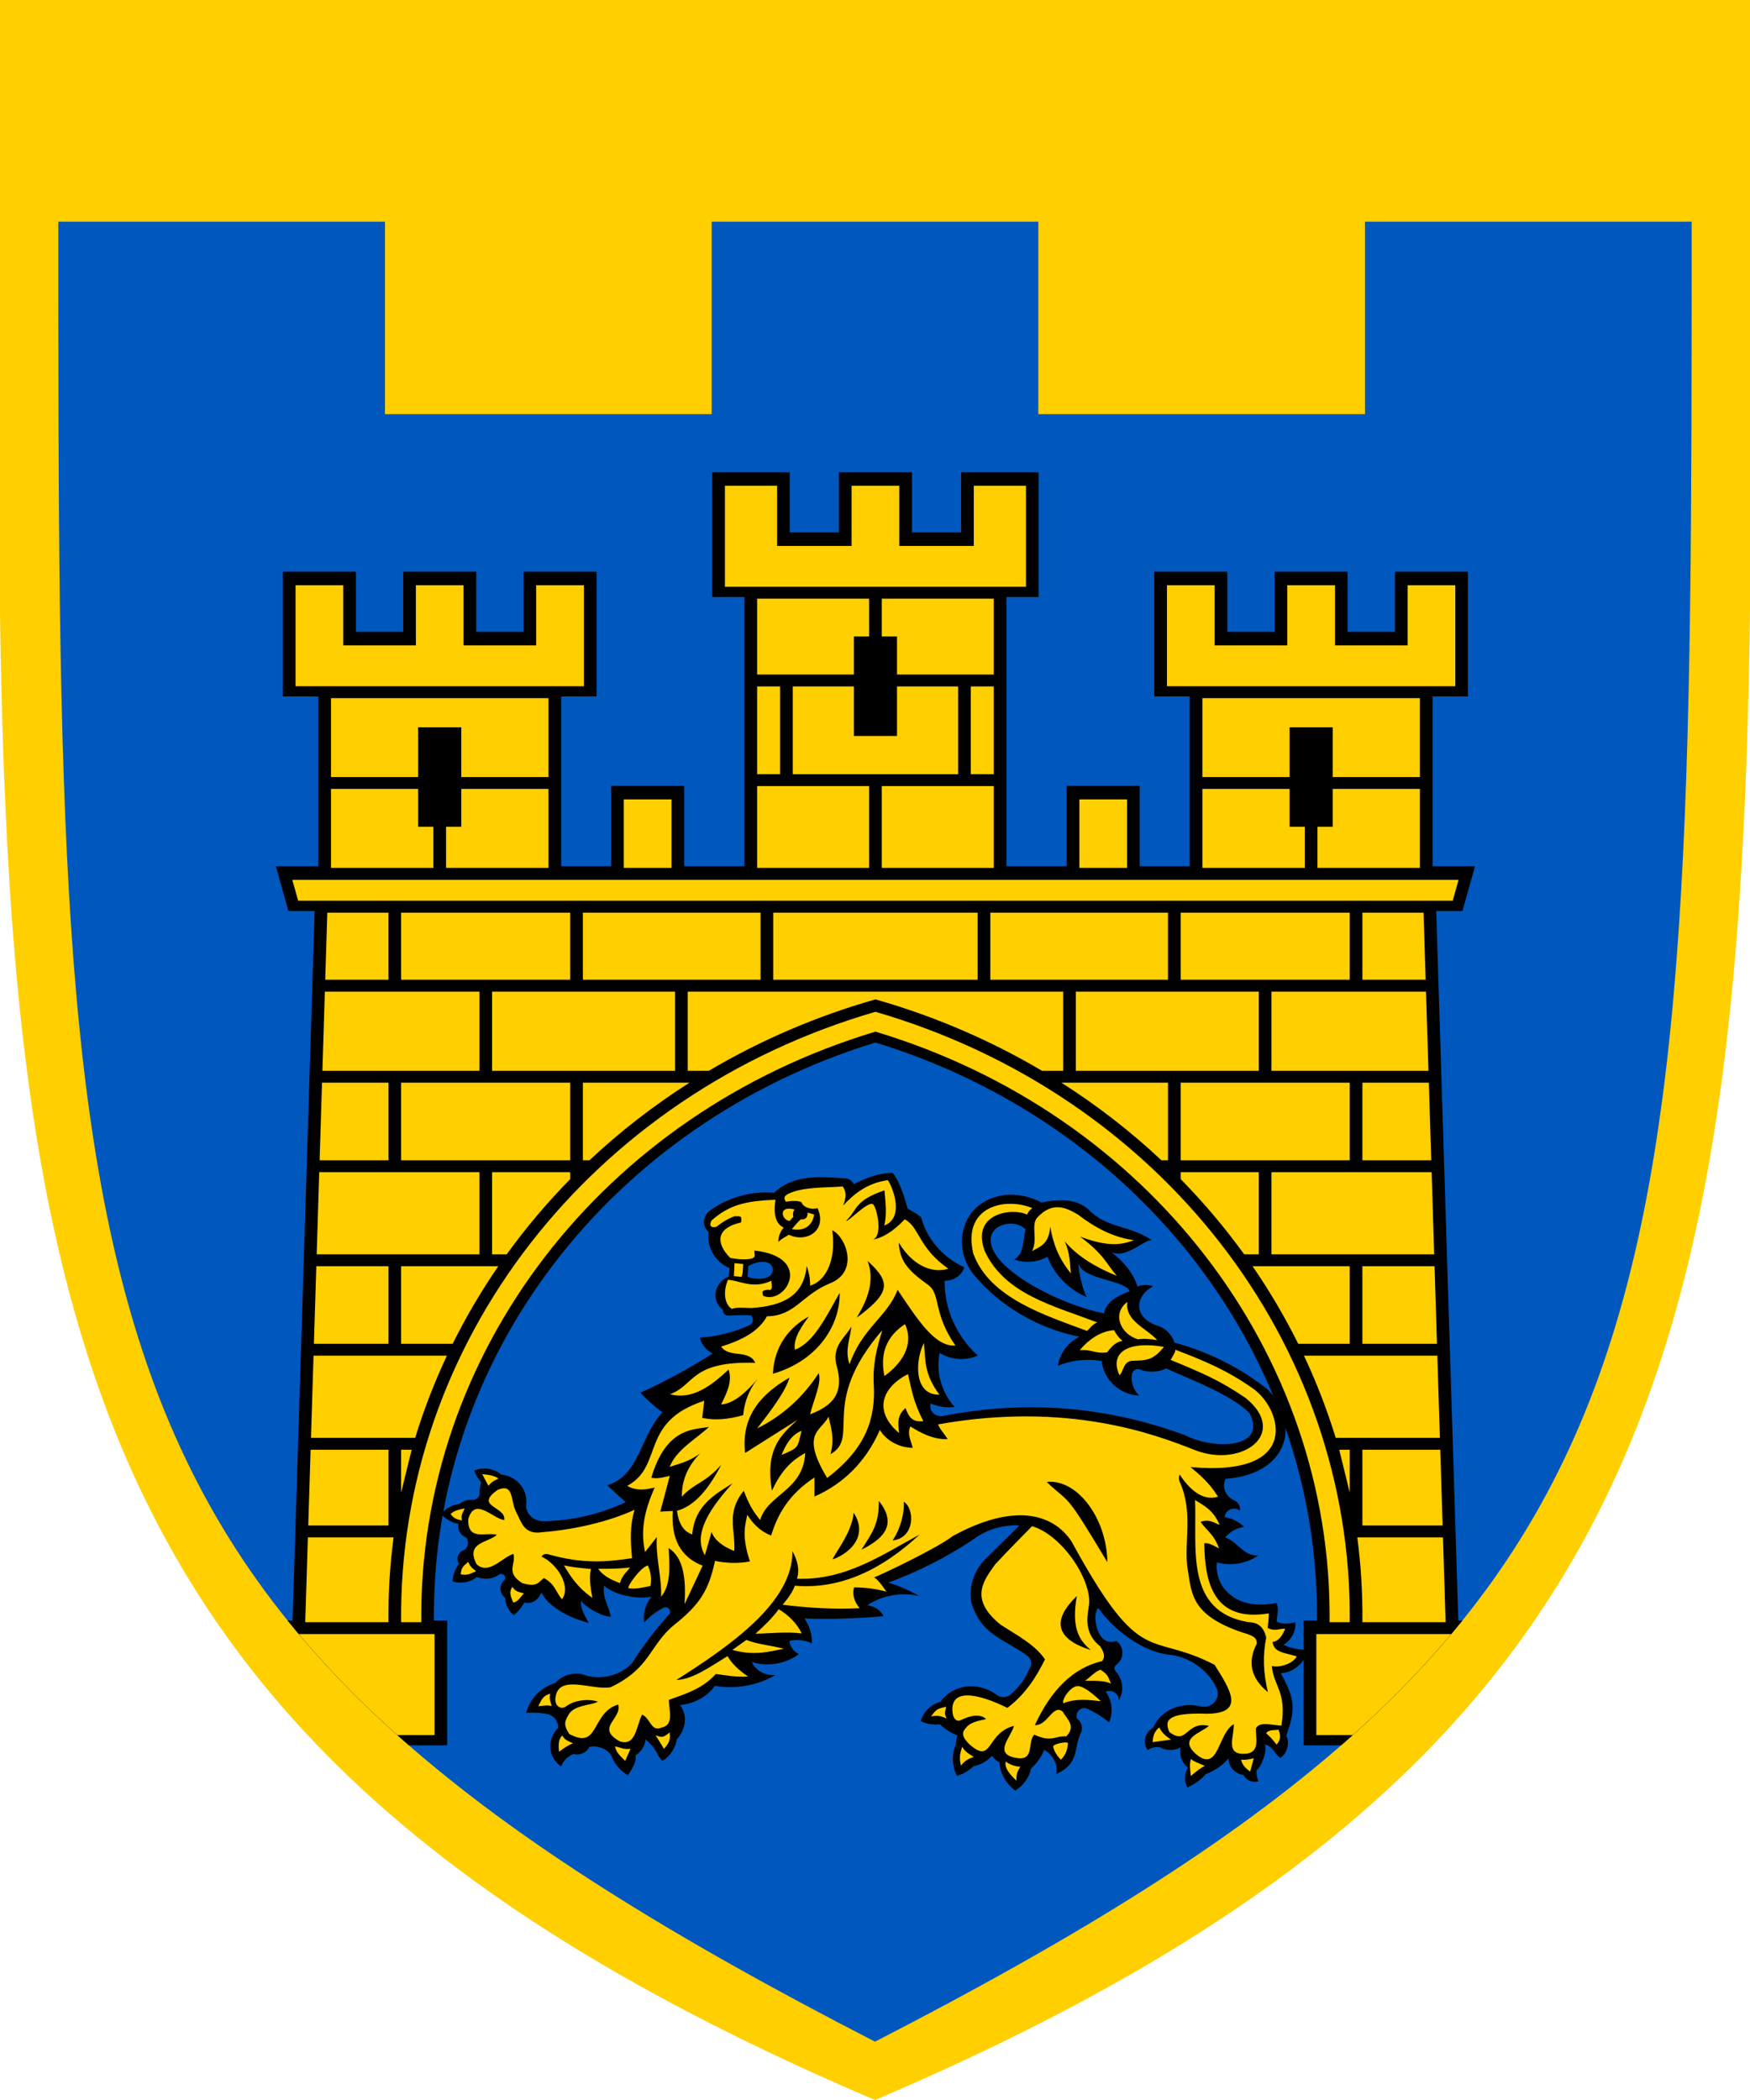 <?xml version="1.0" encoding="UTF-8" standalone="no"?>
<svg version="1.1" width="300" height="360" 
	xmlns="http://www.w3.org/2000/svg" 
	xmlns:xlink="http://www.w3.org/1999/xlink">

<!--outter shield-->
<path fill="#ffcf00" d="M 0,0 H 300 C 300,202 312,291 150,360 C -12,291 0,202 0,0 z"/>

<!--inner shield-->
<clipPath id="shield_clip">
	<path id="shield" fill="#0057be" d="M 10,38 H 66 V 71 H 122 V 38 H 178 V 71 H 234 V 38 H 290 C 290,233 290,278 150,350 C 10,278 10,233 10,38 z"/>
</clipPath>
<use xlink:href="#shield"/>

<!--inner decorations-->
<g clip-path="url(#shield_clip)">
<g transform="scale(0.575,0.54) translate(24,100)">

<path d="M404.191,189.216l6.582,225.24h7.844v39.614h-53.943v-39.614h3.947C369.48,331.125,316.212,256.857,237,230.954
	c-79.211,25.903-132.482,100.171-131.621,183.502h3.948v39.614H55.383v-39.614h7.843l6.581-225.24h-7.818l-3.753-14.223h12.666
	v-53.892H60.339V81.489h21.775v19.102h14.099V81.489h21.775v19.102h14.099V81.489h21.775v39.613H143.3v53.892h14.904v-25.515h21.775
	v25.515h17.972V89.531h-9.601V49.919h23.107v19.103h14.654V49.919h21.775v19.103h14.653V49.919h23.107v39.613h-9.601v85.461h17.972
	v-25.515h21.774v25.515h14.903v-53.892h-10.562V81.489h21.774v19.102h14.1V81.489h21.773v19.102h14.101V81.489h21.774v39.613
	h-10.563v53.892h12.666l-3.753,14.223L404.191,189.216l7.818,0.001L404.191,189.216L404.191,189.216z"/>
<path fill="#ffcf00" d="M161.979,175.516h14.224v-21.741h-14.224V175.516z M105.213,175.516v-13.042h-4.543v-12.017H74.677v25.06
	L105.213,175.516L105.213,175.516z M139.525,146.682v-25.06H74.677v25.06h25.993V130.89h12.862v15.792H139.525z M139.525,150.458
	h-25.993v12.017h-4.543v13.042h30.536V150.458z M59.158,450.817h46.393v-32.063H59.158V450.817z M312.02,175.516h-14.226v-21.741
	h14.226V175.516z M368.786,175.516v-13.042h4.544v-12.017h25.992v25.06L368.786,175.516L368.786,175.516z M334.475,146.682v-25.06
	h64.848v25.06H373.33V130.89h-12.862v15.792H334.475L334.475,146.682z M334.475,150.458h25.992v12.017h4.543v13.042h-30.535V150.458
	L334.475,150.458z M414.841,450.817h-46.394v-32.063h46.394V450.817z M95.591,189.739h50.411v21.284H95.591V189.739L95.591,189.739z
	 M122.708,214.798h54.55v25.138h-54.55V214.798L122.708,214.798z M149.777,189.739h52.969v21.284h-52.969V189.739L149.777,189.739z
	 M95.591,243.71h50.411v24.628H95.591V243.71z M324.223,189.739h-52.971v21.284h52.971V189.739L324.223,189.739z M206.522,211.023
	h60.955v-21.284h-60.955V211.023L206.522,211.023z M73.584,189.739h18.232v21.284H72.962L73.584,189.739L73.584,189.739z
	 M72.852,214.798h46.081v25.138H72.117L72.852,214.798L72.852,214.798z M72.007,243.71h19.81v24.628H71.288L72.007,243.71z
	 M71.177,272.114h47.755v26.08H70.415L71.177,272.114L71.177,272.114z M70.305,301.969h21.512v24.632H69.585L70.305,301.969z
	 M69.475,330.377h39.765c-3.741,8.47-6.902,17.184-9.461,26.083H68.713L69.475,330.377L69.475,330.377z M68.603,360.233h23.214
	v24.048H67.9L68.603,360.233z M67.79,388.056h25.544c-1.098,8.931-1.604,17.924-1.518,26.921H67.003L67.79,388.056z M95.591,301.969
	h28.977c-5.099,7.889-9.648,16.119-13.616,24.632H95.591V301.969z M122.708,272.114h23.295v2.207
	c-6.896,7.476-13.226,15.456-18.934,23.874h-4.361V272.114z M149.777,243.71h31.78c-10.691,7.25-20.673,15.497-29.809,24.628h-1.971
	V243.71L149.777,243.71z M95.591,360.233h3.14l-3.14,13.605V360.233z M378.408,189.739h-50.411v21.284h50.411V189.739
	L378.408,189.739z M351.292,214.798h-54.55v25.138h54.55V214.798z M378.408,243.71h-50.411v24.628h50.411V243.71z M400.415,189.739
	h-18.231v21.284h18.854L400.415,189.739L400.415,189.739z M401.146,214.798h-46.08v25.138h46.814L401.146,214.798z M401.992,243.71
	h-19.809v24.628h20.527L401.992,243.71z M402.822,272.114h-47.756v26.08h48.518L402.822,272.114L402.822,272.114z M403.693,301.969
	h-21.51v24.632h22.229L403.693,301.969L403.693,301.969z M404.523,330.377H364.76c3.739,8.47,6.901,17.184,9.461,26.083h31.064
	L404.523,330.377L404.523,330.377z M405.396,360.233h-23.213v24.048H406.1L405.396,360.233L405.396,360.233z M378.408,301.969
	H349.43c5.1,7.889,9.648,16.119,13.616,24.632h15.361L378.408,301.969L378.408,301.969z M351.292,272.114h-23.295v2.207
	c6.896,7.476,13.226,15.456,18.935,23.874h4.36V272.114L351.292,272.114z M324.223,243.71h-31.781
	c10.692,7.25,20.674,15.497,29.811,24.628h1.971V243.71L324.223,243.71z M378.408,360.233h-3.141l3.141,13.605V360.233z
	 M406.209,388.056h-25.544c1.097,8.931,1.604,17.924,1.519,26.921h24.813L406.209,388.056z M237,217.259
	c17.495,5.307,34.2,12.934,49.668,22.677h6.299v-25.138H237h-55.966v25.138h6.298C202.8,230.191,219.504,222.564,237,217.259
	L237,217.259z M237,227.508c-81.363,26.038-136.262,102.053-135.396,187.472h-6.011C94.719,326.235,152.216,247.448,237,221.207
	c84.784,26.241,142.279,105.028,141.408,193.771h-6.012C373.262,329.559,318.363,253.546,237,227.508L237,227.508z M409.885,85.786
	H395.66v19.103h-21.648V85.786h-14.225v19.103h-21.65V85.786h-14.224v32.063h85.973L409.885,85.786L409.885,85.786z M409.109,185.94
	l1.748-6.625H63.142l1.749,6.625H409.109L409.109,185.94z M212.353,145.771h49.293v-27.858H243.43v15.736h-12.862v-15.736h-18.215
	V145.771z M265.421,117.912h6.853v27.858h-6.853V117.912z M243.43,114.138h28.844V90.054h-33.387v12.011h4.543V114.138z
	 M238.887,175.516h33.387v-25.972h-33.387V175.516L238.887,175.516z M244.111,54.217h-14.224v19.103h-22.205V54.217h-15.557V86.28
	h89.748V54.217h-15.557v19.103h-22.207V54.217H244.111z M208.578,117.912h-6.852v27.858h6.852V117.912z M230.568,114.138h-28.842
	V90.054h33.386v12.011h-4.544V114.138z M235.112,175.516h-33.386v-25.972h33.386V175.516z M64.115,85.786h14.224v19.103h21.65
	V85.786h14.224v19.103h21.65V85.786h14.224v32.063H64.115V85.786L64.115,85.786z"/>
<path d="M242.148,272.353c-3.988-0.095-8.071,1.678-11.596,3.551c-0.462-1.099-1.635-1.858-2.827-1.83
	c-7.546-0.63-15.462-1.095-20.917,4.575c-6.864-0.634-13.943,1.499-19.316,5.816c-2.121,1.812-2.104,4.949-0.229,6.635
	c-0.627,4.976,2.027,9.614,6.243,11.471c-0.012,0.898-0.1,1.796-0.261,2.681c-4.564,2.094-5.189,7.748-1.7,10.571
	c-0.128,0.84,0.531,1.718,1.373,1.831c2.296-0.118,4.597-0.162,6.896-0.131c0.945,0.972,0.824,2.467-0.262,3.121
	c-4.659,2.266-9.752,3.638-14.919,4.019c0.493,2.118,1.927,3.999,3.84,5.034c-6.871,4.65-14.075,8.811-21.538,12.436
	c1.993,2.275,4.195,4.367,6.569,6.242c-6.827,7.678-6.645,19.834-16.439,23.139c1.776,1.835,3.601,3.623,5.474,5.359
	c-7.603,3.832-16.08,5.915-24.594,6.047c-3.236-0.025-5.534-2.871-5.05-5.753c0.302-4.731-3.147-8.658-7.452-9.035
	c-2.104-1.979-5.444-2.508-8.056-1.274c0.46,1.36,1.16,2.638,2.059,3.758c-0.345,1.106-0.501,2.273-0.458,3.433
	c0.045,1.166-1.094,2.23-2.255,2.106c-1.347-0.139-2.746,0.339-3.726,1.274c-2.178,0.246-4.231,1.452-5.507,3.235
	c1.337,1.569,3.188,2.692,5.197,3.154c-0.397,1.729,0.633,3.672,2.288,4.314c0.927,1.176,0.622,3.117-0.621,3.953
	c-0.836,0.29-1.525,0.979-1.816,1.813s-0.179,1.802,0.296,2.549c-1.144,1.625-1.825,3.573-1.944,5.558
	c2.435,0.914,5.36,0.356,7.289-1.39c2.16,1.008,4.883,0.671,6.732-0.833c0.467-0.228,1.08-0.104,1.423,0.285
	c0.343,0.39,0.385,1.014,0.098,1.447c-0.81,0.738-1.275,1.839-1.241,2.933c0.034,1.095,0.567,2.165,1.42,2.852
	c0.039,2.074,0.996,4.116,2.565,5.474c1.292-1.129,2.359-2.514,3.121-4.052c0.504,0.3,3.731,0.659,5.106-3.208
	c1.344,3.38,6.539,7.632,14.079,9.678c-0.461-1.063-2.527-4.264-2.27-6.996c1.208,1.899,6.141,5.012,8.904,5.051
	c-0.661-3.502-2.554-5.835-2.009-9.856c3.194,3.166,10.308,4.364,14.151,3.484c-1.804,2.3-2.63,5.34-2.239,8.236
	c1.54-1.832,3.417-3.379,5.507-4.543c0.489-0.398,1.257-0.403,1.75-0.009c0.493,0.394,0.657,1.145,0.375,1.708
	c-4.17,4.916-7.93,10.18-11.227,15.72c-3.273,3.761-8.818,5.368-13.596,3.938c-3.143-1.38-7.162-0.359-9.266,2.354
	c-4.282,1.333-7.718,5.091-8.661,9.478c2.04-0.163,4.103-0.048,6.112,0.343c2.014,0.386,3.555,2.453,3.35,4.493
	c-3.553,3.737-2.867,9.517,0.948,12.189c0.542-1.783,1.938-3.285,3.677-3.955c1.824,0.548,3.98-0.478,4.706-2.237
	c2.44-0.585,5.192,0.528,6.537,2.646c0.84,2.61,2.635,4.901,4.968,6.341c1.097-1.79,2.694-4.349,2.255-6.341
	c1.718-0.944,3.009-3.462,2.958-5.065c3.398,2.943,3.315,4.881,4.951,6.814c2.004-0.793,4.329-4.578,4.36-6.733
	c2.526-3.007,3.535-7.313,1.016-10.979c4.136-0.364,8.061-2.656,10.41-6.079c6.168,1.131,12.745-0.13,18.057-3.465
	c-2.904,0.397-5.966-1.381-7.059-4.102c4.697,1.563,10.16,0.583,14.021-2.516c-1.565-0.798-2.67-2.435-2.827-4.184
	c2.227-0.593,4.676-0.3,6.7,0.8c0.109-2.777-0.668-5.582-2.189-7.909c7.859,0.257,15.736,0.005,23.563-0.751
	c-0.859-1.896-2.794-3.26-4.869-3.431c4.38-3.169,10.182-4.289,15.427-2.975c-2.859-1.798-5.949-3.229-9.168-4.249
	c9-3.515,17.561-8.147,25.428-13.759c3.811-3.078,8.788-4.671,13.677-4.379l-9.478,9.984c-3.84,3.623-5.723,9.207-4.857,14.415
	c2.873,10.494,9.93,11.614,16.803,17.072c1.133,0.905,1.383,2.728,0.541,3.905c-1.183,3.256-3.22,6.197-5.853,8.448
	c-1.154,0.981-3.078,0.875-4.117-0.229c-5.763-4.189-12.95-3.077-16.587,2.386c-2.857,0.805-5.186,3.263-5.833,6.16
	c1.742,0.864,3.737,1.209,5.67,0.98c1.479,1.518,3.271,2.732,5.229,3.546c-0.291,0.929-0.441,1.902-0.441,2.876
	c-1.341,3.146-1.218,6.883,0.327,9.936c1.868-0.58,3.585-1.643,4.937-3.057c2.131-0.426,4.103-1.615,5.475-3.301
	c0.576,0.868,1.354,1.6,2.255,2.125c0.174,3.469,1.959,6.823,4.737,8.906c2.392-1.595,4.111-4.161,4.676-6.979
	c1.699-1.67,3.045-3.7,3.922-5.915c2.629,1.473,4.148,4.699,3.611,7.664c6.77-3.452,5.063-7.334,7.123-12.713
	c0.947-1.549,0.513-3.79-0.946-4.869c-0.778-2.161,1.313-3.987,3.138-3.121c2.305,1.146,4.467,2.576,6.422,4.249
	c1.27-3.146,0.871-6.913-1.029-9.723c0.883-0.376,1.957-0.255,2.732,0.308c0.775,0.563,1.225,1.547,1.141,2.502
	c1.688-2.878,1.293-6.825-0.932-9.313c-0.513-0.568-0.389-1.582,0.245-2.01c2.478-2.096,2.312-5.784,0-7.565
	c-6.173,2.274-7.319-9.137-5.356-10.428c4.555,6.944,13.592,14.306,21.879,14.873c5.979,1.008,11.295,5.318,13.514,10.964
	c1.004,3.211-1.827,6.031-4.705,5.409c-6.148-1.66-12.139,1.219-14.35,6.667c-2.556,1.603-3.195,4.894-1.649,7.156
	c1.035-0.812,2.442-1.127,3.726-0.833c1.848,1.054,4.25,1.054,6.096,0c-0.478,2.334,0.384,4.897,2.174,6.472
	c-1.102,1.868-1.158,4.307-0.146,6.226c2.116-0.999,4.012-2.465,5.508-4.265c2.638-1.053,4.996-2.792,6.781-5.001
	c-0.152,2.55,1.938,5.031,4.478,5.312c0.628,1.657,2.702,2.598,4.362,1.978c-0.412-1.129-0.586-2.347-0.506-3.546
	c1.528-0.977,3.281-6.578,2.42-8.174c2.453,0.724,2.582,2.479,4.574,4.333c2.127-1.048,2.991-5.36,1.834-6.987
	c2.62-7.938,2.914-11.368-1.617-19.933c3.879-0.072,7.35-3.639,8.101-7.444c-2.519,0.102-5.06-0.438-7.32-1.554
	c2.386-1.501,3.812-4.399,3.546-7.206c-1.559,0.657-4.918,0.693-5.55-0.361c0.06-1.613,0.774-3.943-0.067-5.704
	c-7.556,1.474-12.297-0.472-15.435-4.386c-1.849-2.382-2.694-5.516-2.3-8.504c4.15,1.221,8.857,0.372,12.32-2.223
	c-4.529,0.305-6.178-4.501-9.869-5.67c1.332-1.821,3.42-3.07,5.654-3.382c-1.543-1.632-3.623-2.75-5.834-3.138
	c0.069-1.021,0.734-1.98,1.668-2.403c0.933-0.423,2.092-0.292,2.906,0.328c0.242-1.336-0.566-2.788-1.83-3.284
	c-2.619-1.303-3.615-4.379-2.435-6.766c18.368-1.448,22.528-16.91,12.714-28.22c-8.118-6.928-17.732-12.092-27.993-15.032
	c-0.739-2.693-2.998-4.912-5.703-5.605c-7.144-3.112-5.411-9.834-0.604-12.239c-1.502-0.583-3.223-0.578-4.723,0.018
	c-1.248-4.604-4.832-8.543-7.791-10.943c4.266,2.38,9.965-4.087,12.072-3.73c-6.287-4.737-13.398-3.69-18.792-9.689
	c-4.019-3.969-10.099-3.168-14.087-2.271c-3.321-1.955-7.281-2.804-11.111-2.385c-13.238,2.135-15.527,16.52-9.25,25.05
	c7.782,10.111,19.25,17.321,31.734,19.951c-3.482,1.749-5.989,5.314-6.454,9.184c4.065-1.769,8.662-2.298,13.024-1.502
	c0.619,6.149,5.526,10.718,11.177,10.964c-1.71-1.766-2.527-4.354-2.142-6.781c0.213-1.294,1.521-1.989,2.582-1.389
	c2.459,0.93,5.305,0.777,7.648-0.408c7.964,3.817,19.527,8.399,24.861,14.229c5.328,11.123-10.493,11.767-19.401,6.881
	c-23.862-9.292-47.603-11.147-72.329-5.98c-1.027,0.099-2.092-0.336-2.754-1.127c-0.664-0.791-0.906-1.915-0.629-2.909
	c2.206,1.049,4.722,1.436,7.141,1.095c-3.953-4.661-5.638-11.162-4.443-17.157c3.275,2.257,7.781,2.594,11.356,0.85
	c-6.364-6.112-10.03-14.938-9.87-23.759c2.609,0.17,5.204-1.728,5.834-4.266c-6.354-3.048-11.205-9.062-12.845-15.916
	c-1.512-1.188-2.485-1.804-4.026-2.671C245.624,279.646,243.87,274.395,242.148,272.353L242.148,272.353z M277.453,288.453
	c1.598,0,3.186,0.669,4.299,1.814c-0.825,3.372-0.316,7.848-3.416,9.559c3.221,1.254,7.014,0.924,9.969-0.865
	c1.935,5.628,6.272,10.385,11.7,12.827c-1.059-1.782-2.591-8.314-2.448-10.734c0.932,5.151,14.201,5.334,15.228,8.888
	c-3.447,1.352-7.12,3.323-7.614,7.026c-12.063-2.659-26.307-10.501-31.427-17.374C268.622,292.72,272.572,288.439,277.453,288.453
	L277.453,288.453z M206.287,302.262c0.997,4.276-5.253,4.164-7.436,3.021c0.056-1.092,0.247-2.356,0.18-3.293
	C201.142,300.59,205.153,299.545,206.287,302.262z"/>
<path fill="#ffcf00" d="M285.242,286.528c4.701-5.404,8.859-2.976,12.183-0.917c5.087,4.174,10.517,7.21,16.604,8.086
	c-4.438,1.935-8.9,1.716-16.032-1.134c7.392,5.888,7.828,8.713,10.965,12.455c-6.003-2.564-11.655-6.058-15.526-10.943
	c1.537,3.602,1.521,6.858,1.834,10.188c-3.881-5.071-5.345-9.816-6.146-14.825c-0.482,5.848-3.193,6.272-5.443,7.763
	C285.529,293.434,283.229,289.052,285.242,286.528z M282.186,285.578c0.604-1.222,0.779-1.342,1.58-2.051
	c-7.936-3.522-20.947-0.751-17.596,14.443c4.861,14.159,21.547,19.589,33.93,24.554c0.707-0.697,1.717-2.214,3.029-2.71
	c-13.184-5.339-27.422-8.942-33.47-22.447C265.219,285.095,277.867,283.301,282.186,285.578z M308.188,322.277
	c0.502,1.231,1.338,2.351,2.455,3.377c-2.437,0.555-3.381,2.119-4.604,3.685c-3.807,0.47-4.534-1.083-8.137-0.69
	C300.327,325.51,304.012,322.532,308.188,322.277L308.188,322.277z M312.125,313.305c-0.857,6.008,5.809,8.434,8.88,12.118
	c-2.422-0.35-3.721-0.533-5.733-0.235C309.875,323.446,307.514,316.886,312.125,313.305z M323,327.573
	c-11.898-2.128-16.102,2.62-13.225,9.024c1.339-1.511,1.145-4.491,3.857-4.595C317.514,331.852,319.721,332.029,323,327.573z
	 M283.704,384.491c-3.313,3.591-6.349,6.852-10.981,12.093c-3.354,5.043-8.009,10.979,1.65,19.232
	c4.867,3.347,10.268,6.326,13.172,10.981c-2.412,5.067-5.387,10.664-11.21,15.391c-8.821-4.647-17.265-6.426-16.326,1.57
	c0.163,1.83,1.228,2.924,2.351,2.348c2.912-1.495,5.857-2.191,7.619-0.354c-1.612,0.399-4.346,0.836-5.653,2.357
	c-1.255,1.458-2.177,2.633,0.735,5.683c6.991,6.527,4.779-3.538,13.234-5.899c-0.814,3.536-6.329,8.84,0.588,10.164
	c5.715,1.137,3.303-4.826,5.442-7.385c5.284,2.612,6.12,0.298,9.543,0.571c3.161-3.346,0.004-5.697-0.947-7.777
	c-2.962-2.817-4.5,4.395-8.399,4.198c4.838-11.137,11.402-18.194,20.052-20.327c1.151-1.557,0.343-3.102-0.539-4.657
	c-4.409-3.767-4.149-8.167-3.448-12.615C301.984,402.455,293.053,387.494,283.704,384.491z M297.038,406.682
	c-1.7,10.218,0.744,14.096,4.168,17.141C291.875,420.705,288.706,415.219,297.038,406.682z M208.174,410.865
	c-1.76,2.599-4.509,5.508-6.949,7.768c3.796,0,8.875-0.73,13.815-0.076C213.615,415.473,211.33,412.907,208.174,410.865z
	 M198.531,420.608c3.151,1.407,7.405,1.728,11.194,2.815c-4.298,0.792-8.515,2.369-15.37,0.365L198.531,420.608z M165.202,379.297
	c-1.496,5.197-1.229,9.871-0.768,15.364c-7.281,1.156-14.599,1.971-25.21-1.313c-0.939-0.05-1.392,0.138-1.765,0.824
	c4.652,2.252,8.896,9.414,6.111,13.509c-1.724-1.838-1.973-4.823-5.435-6.702c-1.695,1.417-1.984,2.953-6.449,1.602
	c-5.076-3.479-1.793-5.813-2.615-9.292c-3.663,1.331-7.324,6.776-10.986,3.296c-3.418-6.998,3.402-6.767,6.042-9.339
	c-3.229-0.957-8.787,2.128-8.515-5.022c1.973-7.131,7.141-0.252,10.712,0.354c0.742-4.317-9.222-4.271-1.923-9.611
	c4.89-2.236,3.763,3.573,5.429,6.915c1.667,3.34,2.311,7.407,7.755,6.542C147.314,385.576,157.272,383.139,165.202,379.297
	L165.202,379.297z M293.014,440.719c-0.566-1.133,2.226-5.608,4.418-5.456c2.402,0.167,6.756,4.806,6.756,4.806
	C300.463,439.615,296.738,439.144,293.014,440.719z M299.51,433.573c1.271-0.937,2.951-2.896,4.547-3.508
	c2.76,1.751,2.34,2.974,3.248,4.417C305.039,433.401,302.123,433.617,299.51,433.573z M262.854,454.485
	c0.773,1.525,1.922,2.244,3.448,3.268c-1.644,0.616-2.776,1.261-3.79,2.76C261.927,458.151,262.188,456.72,262.854,454.485z
	 M275.861,459.225c0.984,0.782,2.476,1.596,4.369,1.618c-1.061,1.687-1.16,2.375-1.238,4.44
	C277.578,463.723,275.271,461.425,275.861,459.225z M258.105,441.811c-0.34,1.827-0.674,1.923,0.117,3.75
	c-2.046-0.951-2.718-0.988-4.638-0.691C255.396,442.19,255.882,442.465,258.105,441.811z M289.999,454.307
	c0.804-0.962,4.26-1.441,4.396-0.945c-0.117,1.814-0.512,3.604-2.127,5.292C291.041,457.205,290.098,455.757,289.999,454.307z
	 M326.426,328.492c-0.088,0.84-0.158,0.879-1.422,3.22c9.465,4.163,14.793,6.544,22.463,12.174
	c12.84,11.259-1.203,22.225-15.156,16.487c-11.896-5.019-37.865-15.556-76.647-8.186c0.769,1.904,1.426,2.278,2.879,4.689
	c-4.509,0.196-8.39-2.23-11.119-4.036c-1.044,2.468,0.155,4.347,0.679,6.798c-4.056-0.083-7.865-2.271-9.776-5.688
	c-4.056,9.73-10.454,16.895-19.512,21.146v-6.046c-7.615,5.308-10.979,11.688-12.909,18.416c-3.356-1.362-5.442-3.819-7.142-6.603
	c-0.325,2.629-1.938,6.104,0.817,14.836c-3.324,0.708-7.325,0.542-10.41-0.18c-1.912,9.457-4.534,13.799-12.044,20.214
	c-7.51,6.415-7.043,13.825-19.103,19.903c-5.469,1.063-15.445-4.345-16.407,3.202c-0.426,2.471,1.477,4.18,3.157,2.854
	c2.718-2.146,6.966-2.415,9.476-1.48c-2.315,1.331-7.102,0.938-8.797,4.233c-0.835,1.624-1.734,2.95,0.283,6.028
	c9.047,5.211,6.4-6.729,14.56-9.347c1.258,4.561-6.965,7.362,0.556,11.716c4.789,1.603,4.813-4.946,6.585-8.515
	c2.575,1.255,2.64,5.558,5.769,4.117c3.731-0.764,2.304-5.133,2.206-8.791c4.859-1.931,9.83-3.339,14.005-8.234
	c3.072,0.474,6.094,1.03,9.625,0.816c-3.089-2.153-5.169-4.568-6.128-6.486c-5.254,3.392-10.317,7.386-15.279,7.582
	c15.828-10.699,34.93-24.734,34.595-40.934c1.509,2.931,2.239,5.861,1.373,8.792c14.528,0.529,25.185-7.506,36.54-14.004
	c-10.902,10.83-23.406,17.503-37.161,16.21c-0.682,1.908-1.888,3.885-3.66,6.03c7.336,1.012,15.386,1.528,22.96,1.111
	c-1.494-1.988-2.295-4.139-1.651-6.603c3.205,0.032,6.419,0.39,9.625,1.373c0,0-2.511-4.182-3.709-4.51
	c2.684-1.104,18.926-9.361,23.482-13.139c17.647-10.308,29.6-7.637,35.443,1.716c20.998,40.982,22.912,28.265,42.635,39.136
	c4.444,7.576,9.451,15.417-2.254,15.54c-12.568-0.48-12.513,2.479-11.26,5.768c5.489,4.476,4.778-3.509,11.814-1.928
	c-2.338,2.346-9.547,3.953-3.481,9.281c6.433,5.374,6.148-6.837,10.9-9.82c0.175,3.973-2.923,10.287,4.118,9.33
	c3.619-0.791,2.434-4.774,2.467-7.958c1.107-2.188,3.982-1.219,7.615-0.882c1.664-10.875-2.332-12.419-2.844-18.955
	c2.273,0.65,6.344-0.723,7.433-3.073c-4.28-1.264-6.733-1.288-7.246-4.559c2.187-0.18,3.321-2.96,3.792-4.174
	c-1.371-0.216-3.001,1.013-5.246-0.291c0.271-2.284,0.354-3.142,0.354-4.604c-16.279,2.864-19.11-9.499-19.232-22.255
	c0.76-0.155,1.965,0.136,4.396,1.65c-1.562-4.736-4.123-6.053-5.476-8.48c2.992-1.032,4.29,0.664,5.638,0.931
	c-1.988-4.854-4.808-6.131-7.305-7.843c0.572,15.274-3.13,35.252,15.77,38.76c2.543,0.108,4.563,0.948,5.442,4.936
	c-1.069,5.572-0.897,11.183,0.506,17.305c-5.013-4.345-6.207-9.502-3.317-15.393c0.105-1.901-1.305-2.476-2.744-3.022
	c-16.956-5.588-16.627-12.73-17.861-20.604c-1.275-8.142,1.839-17.849-2.373-27.73c-0.474-1.11-0.049-2.146-0.059-2.376
	c4.084,6.581,8.093,8.233,11.469,7.066c-2.495-4.301-5.402-6.946-8.188-9.396c33.453,3.265,27.125-18.563,18.662-24.902
	C341.828,335.015,335.415,332.143,326.426,328.492L326.426,328.492z M288.917,370.406c8.819-0.208,17.088,12.12,17.233,25.532
	c-13.008-23.07-10.646-18.002-18.101-25.482C288.342,370.427,288.626,370.413,288.917,370.406L288.917,370.406z M238.012,376.469
	c6.1,8.101,0.348,12.544-5.159,15.484C235.911,386.733,238.102,383.969,238.012,376.469z M245.465,376.746
	c3.293,2.225,3.389,11.517-3.365,12.287C244.467,385.37,245.639,380.409,245.465,376.746z M230.487,380.217
	c4.202,6.788-0.232,12.42-6.193,14.835C224.111,394.131,230.103,386.716,230.487,380.217z M144.124,396.95
	c2.655,0.632,5.07,0.827,8.045,1.142c-0.521,2.592-0.239,5.36,0.437,9.149C148.188,404.036,146.029,400.302,144.124,396.95z
	 M154.334,398.027c3.088,0.045,6.233-0.021,9.536-0.4c-0.97,1.302-2.539,2.69-3.022,4.943
	C158.074,401.497,155.904,400.303,154.334,398.027z M169.158,396.979c-1.997,0.353-6.223,6.544-5.792,7.2
	c2.247,0.356,4.015-0.144,6.563-0.688C170.289,401.401,170.071,399.066,169.158,396.979z M214.97,354.22
	c-3.103,1.294-4.75,4.488-5.955,7.679C214.373,359.453,213.699,359.62,214.97,354.22z M321.634,448.4
	c0.733,1.719,2.056,2.849,3.497,3.857l-5.47,0.807C319.684,450.874,320.417,449.395,321.634,448.4z M331.05,458.444
	c1.347,1.166,4.513,2.068,4.036,2.242c-0.988,0.359-4.338,3.228-4.036,3.228C330.848,462.023,330.563,460.105,331.05,458.444
	L331.05,458.444z M346.027,458.623c1.408,0.156,2.592-0.136,3.767-0.447l-1.076,4.215
	C347.286,461.348,346.266,460.142,346.027,458.623z M353.503,450.26c0.416-1.059,2.172-0.996,3.709-1.115
	c0.458,1.491,0.829,2.991-0.608,4.697C355.654,452.522,354.641,451.298,353.503,450.26z M140.035,437.668
	c-0.351,1.71,0.082,2.444,0.447,3.918c-1.614-0.369-2.394-0.04-4.008,0.059C137.537,439.493,137.781,438.387,140.035,437.668
	L140.035,437.668z M143.65,450.969c0.777,1.495,1.675,1.677,3.169,2.454c-1.276,0.538-2.612,1.438-4.126,2.689
	C142.446,454.115,142.474,452.019,143.65,450.969L143.65,450.969z M159.374,454.38c1.734,0.417,2.633,1.076,4.606,0.775
	l-1.588,3.859C160.733,457.309,159.599,456.084,159.374,454.38z M171.451,450.882c1.669,0.498,1.979,1.115,4.18-0.906
	c0.275,2.221-0.032,3.23-1.667,5.212L171.451,450.882z M251.477,326.338c0.424,5.805,0.121,10.042,4.608,16.412
	C248.042,342.941,249.02,331.069,251.477,326.338z M246.704,336.211c-8.125,4.481-10.148,11.983-2.642,18.742
	c-0.295-2.781-0.765-5.57,1.918-7.96c0.801,2.488,1.854,4.648,5.317,4.161C248.355,345.331,247.686,340.781,246.704,336.211z
	 M194.992,301.007l2.575,0.269c-0.095,1.573-0.065,3.253-0.526,4.093l-2.237-0.254L194.992,301.007z M212.887,283.951
	c-5.025-1.424-3.861,3.396-1.501,3.661l1.164-1.344C212.286,285.6,212.442,284.549,212.887,283.951z M216.772,284.942
	c0.018,0.956-0.098,2.298-2.067,2.171c-0.432,0.492-1.365,1.381-2.617,3.104c4.924,0.946,6.428-2.644,6.634-4.654L216.772,284.942z
	 M121.618,371.69c1.001-1.396,2.003-1.786,3.005-2.312c-1.471-1.051-3.162-1.224-4.854-1.387L121.618,371.69z M114.517,378.843
	c-0.401,1.3-1.24,2.093-0.783,3.806c-1.965-0.303-2.571-0.874-3.41-2.028C111.791,379.337,112.762,379.304,114.517,378.843
	L114.517,378.843z M115.583,395.829c0.846,2.104,1.704,2.248,2.325,2.999c-1.42,0.537-2.285,1.47-4.547,0.957
	C113.536,397.386,114.311,397.134,115.583,395.829L115.583,395.829z M128.724,403.796c0.93,1.229,1.23,1.47,3.492,2.033
	c-1.042,1.083-1.807,2.783-3.219,2.889C128.358,406.944,127.643,405.567,128.724,403.796z M240.693,274.651
	c-6.045,0.905-9.937,4.19-13.318,8.056c0.738-2.165,1.217-3.881-0.114-6.046c-5.579,0.437-11.789,0.074-16.295,2.348
	c-1.504,0.896-1.174,1.609-0.667,2.505c1.856-0.348,3.271-0.397,4.615,0.1c0.562,1.657,2.778,2.519,4.85,1.937
	c2.9,7.085-3.23,11.098-8.562,8.438c-0.878,0.6-1.894,1.021-3.169,2.269c0.091-2.207,0.712-3.377,1.617-4.564
	c-2.453-1.131-3.101-4.446-2.453-8.827c-8.978,0.389-13.75,1.624-19.025,6.548c-0.532,0.89-0.874,2.666,1.471,2.009
	c1.829-1.571,3.645-2.673,5.474-3.349c0.796,0.313,2.355-0.741,1.798,2.01c-7.261,1.688-7.738,6.392-3.187,11.26
	c2.313,0.517,5.434,0.641,6.585,0.098c1.056-0.499,0.6-1.075,0.588-2.451c17.872,2.106,9.287,17.492,2.615,14.379
	c-0.244-1.323-0.57-1.67,1.421-1.943c1.752,0.581,1.035-1.952,1.046-2.843c-5.617,2.758-9.201-0.044-12.942-0.296
	c-1.32,3.178-1.345,7.475,1.127,9.242c1.607-0.617,3.096-0.325,5.884-0.287c9.439-0.719,15.604-3.822,16.456-13.383
	c0.531,1.797,1.064,3.604,1.013,6.275c3.996-1.151,7.944-6.974,6.602-17.583c4.168,2.134,7.99,13.129-0.555,16.798
	c-8.545,3.669-10.478,10.437-18.924,10.522c-2.419,4.771-7.365,7.54-13.661,9.625c2.432,3.739,8.317,0.749,10.181,5.147
	c-19.387-0.625-17.988,7.114-25.411,9.967c6.752,1.847,12.188-2.614,17.469-7.827c1.186,3.695-0.506,7.384-2.239,11.079
	c4.027-0.325,7.527-4.018,10.965-8.17c-2.171,2.74-3.95,6.624-4.379,11.569c-4.579,1.354-8.525,1.743-12.207,0.85l0.604-5.425
	c-19.472,6.748-11.89,20.635-22.977,27.02c2.023,1.229,4.353,1.577,8.18,0.526c-2.933,7.167-4.324,13.295-2.852,20.462l3.514-4.755
	c-0.417,6.339,1.495,12.615,1.258,18.955c3.017-3.759,2.565-10.009,2.255-15.441c4.5,3.013,5.183,9.841,4.756,17.778l5.376-12.189
	c-6.601-2.71-9.455-8.597-8.89-17.37l-3.726,0.212l2.826-11.37c-1.835,0.482-3.67,1.018-5.506,0.617
	c4.52-16.452,13.205-15.204,17.24-16.16c-4.016,3.93-9.776,7.261-11.766,12.713c3.02-1.083,6.049-1.773,9.07-4.314
	c-4.369,4.896-5.423,9.404-5.458,13.76c3.91-4.487,6.759-4.102,11.782-10.131c-3.74,7.56-7.839,13.067-13.221,14.607
	c0.466,3.97,1.905,6.556,4.543,7.516c0.769-9.339,6.959-12.798,12.027-16.226c-8.345,9.76-11.42,16.979-8.252,22.828l2.01-7.435
	c0.724,2.521,3.285,4.652,6.749,6.078c0.396-6.753-2.523-12.117,2.844-19.102c1.551,4.374,2.786,6.57,4.886,9.297
	c2.21-8.208,12.863-9.334,13.433-21.292c-1.876,1.21-6.33,3.452-9.919,11.995c-2.122-13.26,2.775-17.881,7.647-22.534
	l-15.638,10.524c-1.25-11.153,4.287-18.478,13.204-23.906c-1.126,4.238-5.274,10.131-9.625,16.128
	c7.813-4.167,13.822-10.131,18.351-17.582c0.925,3.279-1.533,8.427-2.565,13.105c6.747-2.786,10.432-6.668,7.73-16.13
	c-1.012-5.768,2.627-8.146,4.591-11.747c-0.416,3.927-2.033,7.513-0.572,11.978c3.825-11.611,11.25-15.063,14.333-23.628
	c6.389,10.161,11.229,18.067,17.256,17.697c-6.801-10.316-4.309-16.356-8.188-19.298c-6.369-4.832-8.388-7.73-8.727-13.399
	c4.892,8.581,11.158,9.571,14.771,8.285c-9.098-6.799-8.508-13.157-12.975-15.671c-3.506,3.89-6.549,5.898-9.756,6.504
	c3.436-0.659,1.428-10.594,0.229-11.324c-1.565-0.956-7.618,5.957-7.942,5.262c3.292-3.21,2.291-6.416,11.422-9.625
	c0.289,3.72,0.771,7.44-0.049,11.16C245.908,286.417,241.966,276.59,240.693,274.651L240.693,274.651z M234.647,300.289
	c7.234,6.965,6.63,10.207-3.236,18.04C234.639,312.557,236.912,306.673,234.647,300.289z M226.329,310.469
	c0.181,9.553-5.852,21.261-19.887,25.653c0.323-9.091,5.265-15.056,10.704-18.17c-1.789,2.622-4.756,6.782-4.167,10.523
	C218.786,326.257,222.739,317.021,226.329,310.469z M245.836,320.366c-7.372,5.076-6.979,12.19-6.154,16.475
	C244.824,332.869,248.614,327.02,245.836,320.366z M239.048,322.27c-19.004,23.408-6.379,33.867-15.444,39.382
	c1.275-5.075,0.153-8.353-0.596-11.91c-2.107,4.604-8.565,5.063-0.396,19.452c11.772-9.516,14.449-19.181,13.888-29.686
	C236.164,333.216,237.32,328.296,239.048,322.27z"/>

</g>
</g>

</svg>